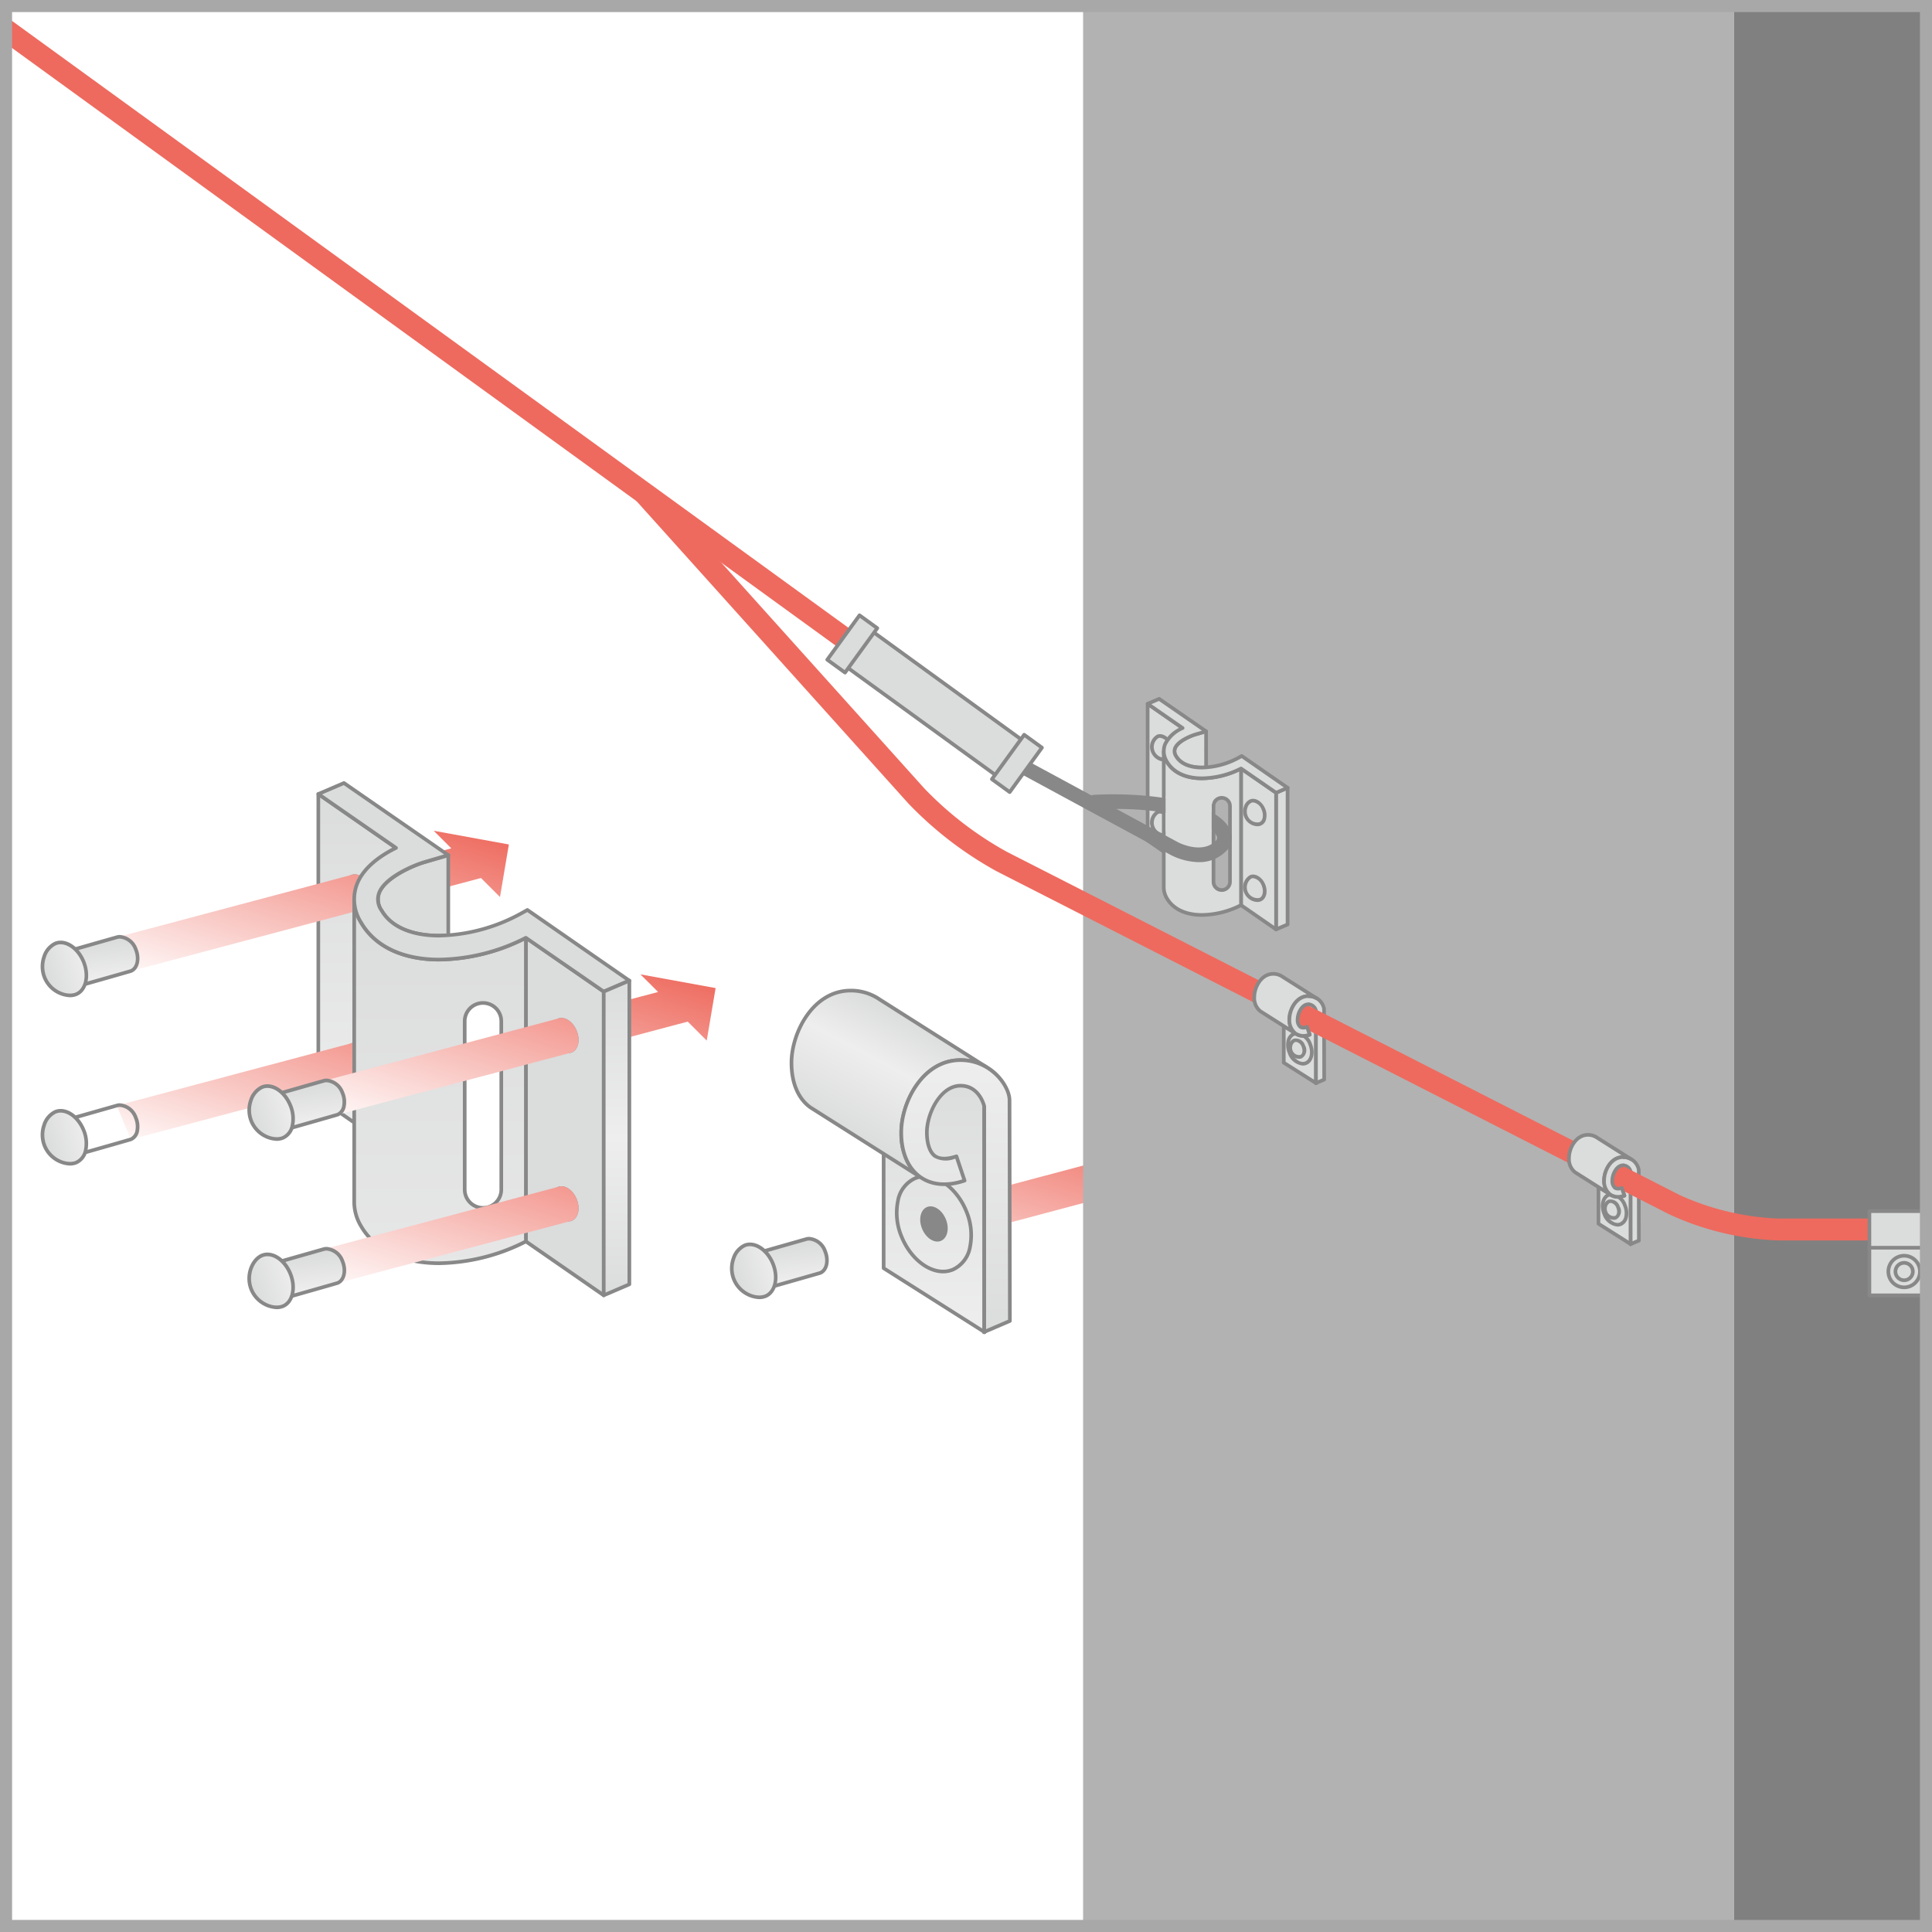 <svg xmlns="http://www.w3.org/2000/svg" xmlns:xlink="http://www.w3.org/1999/xlink" width="320" height="320.001" viewBox="0 0 320 320.001"><rect x="0" y="0" width="320" height="320.001" fill="#333333" stroke="none"/><defs><clipPath id="a"><rect width="320" height="320.001" fill="none"/></clipPath><linearGradient id="b" y1="0.5" x2="1" y2="0.5" gradientUnits="objectBoundingBox"><stop offset="0" stop-color="#fff"/><stop offset="0.994" stop-color="#fff"/></linearGradient><linearGradient id="c" x1="0.5" y1="1" x2="0.5" gradientUnits="objectBoundingBox"><stop offset="0" stop-color="#eeeeef"/><stop offset="1" stop-color="#dbdcdc"/></linearGradient><clipPath id="d"><path d="M63.742,175.044c1.082-.448,1.441-2.064.8-3.612S62.5,169,61.422,169.445h-38.8v19.805Z" transform="translate(-22.621 -169.329)" fill="none"/></clipPath><linearGradient id="e" x1="0.053" y1="1.119" x2="0.991" y2="0.035" gradientUnits="objectBoundingBox"><stop offset="0" stop-color="#fff"/><stop offset="1" stop-color="#ee6a5e"/></linearGradient><clipPath id="f"><path d="M63.742,207.644c1.082-.448,1.441-2.064.8-3.612s-2.038-2.435-3.12-1.988h-38.8v19.8Z" transform="translate(-22.621 -201.929)" fill="none"/></clipPath><clipPath id="h"><rect width="14.545" height="12.122" fill="none"/></clipPath><linearGradient id="j" x1="0.5" y1="1" x2="0.5" gradientUnits="objectBoundingBox"><stop offset="0" stop-color="#dbdcdc"/><stop offset="1" stop-color="#dbdcdc"/></linearGradient><clipPath id="l"><path d="M103.782,202.858c1.081-.448,1.44-2.064.8-3.612s-2.038-2.436-3.121-1.988h-38.8v19.8Z" transform="translate(-62.661 -197.143)" fill="none"/></clipPath><linearGradient id="n" x1="0.564" y1="0.856" x2="0.436" y2="0.145" xlink:href="#c"/><linearGradient id="o" x1="0.049" y1="0.664" x2="0.935" y2="0.36" gradientUnits="objectBoundingBox"><stop offset="0" stop-color="#dbdcdc"/><stop offset="1" stop-color="#eeeeef"/></linearGradient><clipPath id="r"><path d="M103.782,235.456c1.081-.447,1.44-2.065.8-3.611s-2.038-2.436-3.121-1.988h-38.8v19.806Z" transform="translate(-62.661 -229.741)" fill="none"/></clipPath><linearGradient id="s" x1="0.053" y1="1.119" x2="0.991" y2="0.035" xlink:href="#e"/><linearGradient id="t" x1="0.564" y1="0.856" x2="0.436" y2="0.145" xlink:href="#c"/><linearGradient id="x" x1="0.5" y1="1" x2="0.5" gradientUnits="objectBoundingBox"><stop offset="0" stop-color="#dbdcdc"/><stop offset="0.5" stop-color="#eeeeef"/><stop offset="1" stop-color="#dbdcdc"/></linearGradient><linearGradient id="y" x1="0.564" y1="0.856" x2="0.436" y2="0.145" xlink:href="#c"/><linearGradient id="z" x1="0.049" y1="0.664" x2="0.934" y2="0.36" xlink:href="#o"/><linearGradient id="ab" x1="0.049" y1="0.664" x2="0.934" y2="0.36" xlink:href="#o"/><linearGradient id="ac" y2="0" xlink:href="#c"/><linearGradient id="ad" x1="0.267" y1="0.762" x2="0.611" y2="0.141" gradientUnits="objectBoundingBox"><stop offset="0" stop-color="#dbdcdc"/><stop offset="0.6" stop-color="#eeeeef"/><stop offset="1" stop-color="#dbdcdc"/></linearGradient><clipPath id="ae"><rect width="31.515" height="21.818" fill="none"/></clipPath><linearGradient id="ag" x1="0.5" y1="1" x2="0.5" y2="0" xlink:href="#o"/><clipPath id="ah"><path d="M179.439,245.758H155.2V233.751H176c1.082-.447,2.479.443,3.12,1.988s.281,3.163-.8,3.612Z" transform="translate(-155.196 -233.636)" fill="none"/></clipPath><linearGradient id="aj" x1="0.564" y1="0.856" x2="0.436" y2="0.145" xlink:href="#c"/></defs><g transform="translate(-570.082 -2806.5)"><g transform="translate(311.082 1022.5)"><g transform="translate(259 1784)" clip-path="url(#a)" style="isolation:isolate"><rect width="320" height="320.001" fill="url(#b)"/><g transform="translate(52.423 131.21)"><path d="M61.651,153.777v50.3l12.863,8.9V162.7Z" transform="translate(-61.348 -153.474)" fill="url(#c)"/><path d="M74.463,213.238a.306.306,0,0,1-.173-.055l-12.863-8.9a.3.3,0,0,1-.13-.249v-50.3a.3.3,0,0,1,.476-.249L74.636,162.4a.3.3,0,0,1,.131.249v50.285a.305.305,0,0,1-.3.3ZM61.9,203.872l12.257,8.486V162.808l-12.257-8.5Z" transform="translate(-61.297 -153.422)" fill="#888"/></g><path d="M70.921,171.433c.641,1.547.282,3.163-.8,3.612S67.642,174.6,67,173.057s-.282-3.163.8-3.611S70.281,169.887,70.921,171.433Z" transform="translate(-9.654 -24.515)" fill="#888"/><path d="M70.921,204.03c.641,1.547.282,3.163-.8,3.612s-2.478-.441-3.12-1.988-.282-3.163.8-3.61S70.281,202.486,70.921,204.03Z" transform="translate(-9.654 -29.235)" fill="#888"/><g transform="translate(19.346 144.814)"><g clip-path="url(#d)"><path d="M87.559,163.164l-12.451-2.272,2.921,2.917L22.621,178.54l2.319,5.6,58-15.42,3.149,3.145Z" transform="translate(-22.621 -168.108)" fill="url(#e)" style="mix-blend-mode:multiply;isolation:isolate"/></g></g><g transform="translate(19.346 172.694)"><g clip-path="url(#f)"><path d="M87.559,195.763l-12.451-2.272,2.921,2.916L22.621,211.139l2.319,5.6,58-15.421,3.149,3.145Z" transform="translate(-22.621 -200.707)" fill="url(#e)" style="mix-blend-mode:multiply;isolation:isolate"/></g></g><g transform="translate(69.999 136.993)"><g clip-path="url(#h)"><path d="M87.559,163.164l-12.451-2.272,2.921,2.917L22.621,178.54l2.319,5.6,58-15.42,3.149,3.145Z" transform="translate(-73.274 -160.286)" fill="url(#e)" style="mix-blend-mode:multiply;isolation:isolate"/></g></g><g transform="translate(86.798 155.01)"><path d="M101.847,231.908l12.9,8.93v-50.3l-12.9-8.928Z" transform="translate(-101.543 -181.302)" fill="url(#j)"/><path d="M114.692,241.089a.3.3,0,0,1-.173-.054l-12.9-8.93a.3.3,0,0,1-.13-.249v-50.3a.3.3,0,0,1,.163-.269.305.305,0,0,1,.313.019l12.9,8.929a.3.3,0,0,1,.13.249v50.305a.3.3,0,0,1-.162.268A.294.294,0,0,1,114.692,241.089ZM102.1,231.7l12.29,8.509V190.64l-12.29-8.509Z" transform="translate(-101.492 -181.251)" fill="#888"/></g><path d="M110.962,199.247c.64,1.547.281,3.163-.8,3.612s-2.478-.441-3.12-1.988-.282-3.163.8-3.611S110.32,197.7,110.962,199.247Z" transform="translate(-15.451 -28.542)" fill="#888"/><path d="M110.96,231.847c.641,1.546.282,3.163-.8,3.611s-2.478-.44-3.12-1.988-.282-3.163.8-3.612S110.32,230.3,110.96,231.847Z" transform="translate(-15.451 -33.262)" fill="#888"/><g transform="translate(62.297 141.338)"><path d="M73.4,171.839a3.152,3.152,0,0,0,.413,2.963c1.887,3.237,6.19,4.421,11.032,4.092V165.619l-3.967,1.159C79.274,167.25,74.449,169.2,73.4,171.839Z" transform="translate(-72.894 -165.316)" fill="#dbdcdc"/><path d="M83.263,179.2h0c-4.68,0-8.147-1.526-9.762-4.295a3.432,3.432,0,0,1-.433-3.228c1.094-2.755,6.031-4.756,7.675-5.24l3.967-1.159a.3.3,0,0,1,.388.291v13.276a.3.3,0,0,1-.282.3C84.289,179.181,83.768,179.2,83.263,179.2Zm1.228-13.227-3.579,1.045c-1.974.581-6.352,2.539-7.281,4.882a2.872,2.872,0,0,0,.393,2.7c1.5,2.576,4.783,3.995,9.239,3.995h0c.4,0,.812-.012,1.228-.035Z" transform="translate(-72.842 -165.265)" fill="#888"/></g><g transform="translate(58.364 148.838)"><path d="M97.033,180.578c-9.794,4.955-22.654,5.426-27.289-2.52A7.857,7.857,0,0,1,68.6,174.39H68.6V224.3h0a7.7,7.7,0,0,0,1.143,4.054c4.635,7.946,17.5,7.475,27.289,2.52l-.062-.02.062.013Zm-4.073,41.7a3.03,3.03,0,1,1-6.06,0V194.4a3.03,3.03,0,0,1,6.06,0Z" transform="translate(-68.295 -174.086)" fill="url(#c)"/><path d="M82.625,234.729c-6.146,0-10.832-2.23-13.194-6.278a8.055,8.055,0,0,1-1.186-4.179c0-.009,0-.019,0-.027V174.338a.3.3,0,0,1,.341-.3.312.312,0,0,1,.272.29,7.6,7.6,0,0,0,1.1,3.527c2.249,3.855,6.749,5.979,12.67,5.979h0a32.25,32.25,0,0,0,14.219-3.576.3.3,0,0,1,.44.27v50.284a.3.3,0,0,1-.095.221.246.246,0,0,1-.071.057A32.881,32.881,0,0,1,82.625,234.729ZM68.85,224.213c0,.011,0,.024,0,.036a7.455,7.455,0,0,0,1.1,3.9C72.2,232,76.7,234.123,82.625,234.123a32.2,32.2,0,0,0,14.053-3.492V181.016a32.761,32.761,0,0,1-14.053,3.423h0c-6.146,0-10.831-2.23-13.193-6.28a9.435,9.435,0,0,1-.582-1.167Zm21.029,1.346a3.338,3.338,0,0,1-3.334-3.335V194.346a3.333,3.333,0,1,1,6.666,0v27.878A3.337,3.337,0,0,1,89.879,225.56Zm0-33.94a2.731,2.731,0,0,0-2.727,2.727v27.878a2.727,2.727,0,1,0,5.454,0V194.346A2.73,2.73,0,0,0,89.879,191.619Z" transform="translate(-68.244 -174.034)" fill="#888"/></g><g transform="translate(52.423 129.393)"><path d="M108.924,186.2l-12.9-8.91c-9.794,4.955-22.654,5.426-27.289-2.52a7.089,7.089,0,0,1-.668-6.412c1.129-2.833,4.036-4.778,6.444-5.961l-12.863-8.923,4.243-1.818L83.174,163.6l-3.967,1.159c-1.605.472-6.43,2.419-7.479,5.061a3.152,3.152,0,0,0,.413,2.963c3.444,5.905,14.921,4.993,23.068.482l1.071-.593,16.887,11.709Z" transform="translate(-61.348 -151.349)" fill="#dbdcdc"/><path d="M108.873,186.448a.3.3,0,0,1-.172-.054l-12.75-8.808a32.841,32.841,0,0,1-14.332,3.56h0c-6.146,0-10.831-2.23-13.193-6.28a7.378,7.378,0,0,1-.688-6.678c1.106-2.774,3.856-4.705,6.135-5.889l-12.446-8.633a.3.3,0,0,1-.128-.279.3.3,0,0,1,.182-.248l4.243-1.818a.3.3,0,0,1,.291.029L83.294,163.3a.3.3,0,0,1-.086.54L79.24,165c-1.974.581-6.352,2.539-7.281,4.882a2.872,2.872,0,0,0,.393,2.7c1.5,2.578,4.786,4,9.242,4a29.1,29.1,0,0,0,13.417-3.629l1.071-.594a.3.3,0,0,1,.32.016l16.887,11.71a.3.3,0,0,1-.054.529l-4.243,1.817A.321.321,0,0,1,108.873,186.448Zm-12.9-9.516a.306.306,0,0,1,.172.053l12.759,8.816,3.586-1.536L96.211,172.974l-.907.5a29.736,29.736,0,0,1-13.71,3.7c-4.68,0-8.149-1.527-9.766-4.3a3.432,3.432,0,0,1-.433-3.228c1.094-2.755,6.031-4.756,7.675-5.24l3.357-.981L65.808,151.944l-3.586,1.537,12.414,8.611a.3.3,0,0,1-.038.521c-2.26,1.109-5.187,3.016-6.3,5.8a6.8,6.8,0,0,0,.648,6.147c2.249,3.855,6.749,5.979,12.67,5.979h0a32.25,32.25,0,0,0,14.219-3.576A.3.3,0,0,1,95.976,176.932Z" transform="translate(-61.297 -151.297)" fill="#888"/></g><g transform="translate(40.974 160.779)"><g transform="translate(12.615 7.822)"><g clip-path="url(#l)"><path d="M127.6,190.978l-12.45-2.272,2.921,2.916L62.661,206.354l2.318,5.6,58-15.421,3.149,3.145Z" transform="translate(-62.661 -195.922)" fill="url(#e)" style="mix-blend-mode:multiply;isolation:isolate"/></g></g><g transform="translate(0 17.867)"><g transform="translate(2.723)"><path d="M64.169,211.3a2.838,2.838,0,0,0-3.12-1.988s-8.387,2.385-8.484,2.425c-1.083.447-1.442,2.065-.8,3.609a2.861,2.861,0,0,0,3.119,1.99s8.388-2.386,8.486-2.425C64.452,214.465,64.809,212.849,64.169,211.3Z" transform="translate(-51.146 -208.94)" fill="url(#n)"/><path d="M54.351,217.651h0a3.369,3.369,0,0,1-2.916-2.237,3.862,3.862,0,0,1-.115-2.872,2.013,2.013,0,0,1,1.078-1.134c.093-.038,4.683-1.346,8.517-2.437a2.056,2.056,0,0,1,.584-.082,3.367,3.367,0,0,1,2.9,2.245,4.075,4.075,0,0,1,.263,2.4,2.148,2.148,0,0,1-1.226,1.608c-.093.039-4.684,1.346-8.519,2.437A2.157,2.157,0,0,1,54.351,217.651ZM61.5,209.5a1.485,1.485,0,0,0-.416.058c-2.286.65-8.261,2.352-8.468,2.42a1.409,1.409,0,0,0-.735.8,3.243,3.243,0,0,0,.113,2.408,2.746,2.746,0,0,0,2.357,1.864h0a1.575,1.575,0,0,0,.4-.051c2.28-.648,8.255-2.349,8.462-2.418a1.564,1.564,0,0,0,.852-1.173,3.461,3.461,0,0,0-.23-2.036A2.744,2.744,0,0,0,61.5,209.5Z" transform="translate(-51.095 -208.889)" fill="#888"/></g><g transform="translate(0 0.942)"><path d="M55.065,213.5c.96,2.32.422,4.746-1.2,5.417s-4.278-.429-5.238-2.751.138-4.976,1.761-5.648S54.1,211.18,55.065,213.5Z" transform="translate(-47.962 -210.041)" fill="url(#o)"/><path d="M52.762,219.365a5.094,5.094,0,0,1-4.468-3.134,5.162,5.162,0,0,1-.095-3.657,3.9,3.9,0,0,1,2.019-2.387,2.612,2.612,0,0,1,1-.2c1.607,0,3.242,1.344,4.07,3.343a5.942,5.942,0,0,1,.384,3.508,3.073,3.073,0,0,1-1.749,2.3A3.025,3.025,0,0,1,52.762,219.365ZM51.223,210.6a2,2,0,0,0-.772.151,3.3,3.3,0,0,0-1.679,2.025A4.544,4.544,0,0,0,48.854,216c.937,2.266,3.467,3.157,4.842,2.588a2.5,2.5,0,0,0,1.39-1.876,5.339,5.339,0,0,0-.352-3.146C54.009,211.817,52.566,210.6,51.223,210.6Z" transform="translate(-47.91 -209.99)" fill="#888"/></g></g><g transform="translate(63.267)"><g clip-path="url(#h)"><path d="M127.6,190.978l-12.45-2.272,2.921,2.916L62.661,206.354l2.318,5.6,58-15.421,3.149,3.145Z" transform="translate(-113.313 -188.1)" fill="url(#e)" style="mix-blend-mode:multiply;isolation:isolate"/></g></g></g><g transform="translate(40.972 188.658)"><g transform="translate(12.617 7.822)"><g clip-path="url(#r)"><path d="M127.6,223.576l-12.45-2.272,2.921,2.918L62.661,238.952l2.318,5.6,58-15.419,3.149,3.145Z" transform="translate(-62.661 -228.519)" fill="url(#s)" style="mix-blend-mode:multiply;isolation:isolate"/></g></g><g transform="translate(0 17.869)"><g transform="translate(2.723)"><path d="M64.169,243.9a2.837,2.837,0,0,0-3.12-1.987s-8.387,2.383-8.484,2.424c-1.083.448-1.442,2.065-.8,3.612a2.856,2.856,0,0,0,3.119,1.988s8.388-2.383,8.486-2.424C64.452,247.063,64.809,245.446,64.169,243.9Z" transform="translate(-51.144 -241.54)" fill="url(#t)"/><path d="M54.349,250.25a3.367,3.367,0,0,1-2.915-2.236,4.061,4.061,0,0,1-.263-2.4,2.149,2.149,0,0,1,1.226-1.608c.093-.039,4.683-1.345,8.517-2.436a2.093,2.093,0,0,1,.585-.081,3.365,3.365,0,0,1,2.9,2.243c.7,1.7.271,3.5-.964,4.008-.093.039-4.684,1.346-8.519,2.436A2.166,2.166,0,0,1,54.349,250.25ZM61.5,242.1a1.485,1.485,0,0,0-.417.057c-2.286.65-8.261,2.35-8.468,2.419a1.563,1.563,0,0,0-.852,1.173,3.454,3.454,0,0,0,.23,2.036,2.532,2.532,0,0,0,2.762,1.811c2.28-.647,8.255-2.348,8.462-2.416.911-.378,1.2-1.822.622-3.211A2.743,2.743,0,0,0,61.5,242.1Z" transform="translate(-51.092 -241.489)" fill="#888"/></g><g transform="translate(0 0.94)"><path d="M55.065,246.1c.96,2.32.422,4.746-1.2,5.419s-4.278-.431-5.238-2.751.138-4.976,1.761-5.649S54.1,243.779,55.065,246.1Z" transform="translate(-47.96 -242.639)" fill="url(#o)"/><path d="M52.764,251.963a5.1,5.1,0,0,1-4.47-3.133c-1.044-2.522.176-5.319,1.924-6.045a2.607,2.607,0,0,1,1-.2c1.607,0,3.243,1.344,4.071,3.343,1.023,2.47.41,5.078-1.365,5.814A3.027,3.027,0,0,1,52.764,251.963Zm-1.542-8.769a2.019,2.019,0,0,0-.771.151c-1.458.6-2.5,3.083-1.6,5.254.936,2.264,3.466,3.157,4.842,2.587,1.467-.608,1.931-2.862,1.037-5.023C54.009,244.415,52.565,243.194,51.222,243.194Z" transform="translate(-47.908 -242.588)" fill="#888"/></g></g><g transform="translate(63.269)"><g clip-path="url(#h)"><path d="M127.6,223.576l-12.45-2.272,2.921,2.918L62.661,238.952l2.318,5.6,58-15.419,3.149,3.145Z" transform="translate(-113.313 -220.698)" fill="url(#s)" style="mix-blend-mode:multiply;isolation:isolate"/></g></g></g><g transform="translate(99.695 162.12)"><path d="M121.169,240.222l-4.243,1.819v-50.3l4.243-1.817Z" transform="translate(-116.623 -189.616)" fill="url(#x)"/><path d="M116.876,242.293a.3.3,0,0,1-.3-.3V191.685a.306.306,0,0,1,.184-.279L121,189.589a.3.3,0,0,1,.286.027.3.3,0,0,1,.136.252v50.3a.3.3,0,0,1-.184.278l-4.243,1.819A.306.306,0,0,1,116.876,242.293Zm.3-50.408v49.646l3.636-1.56V190.328Z" transform="translate(-116.572 -189.565)" fill="#888"/></g><g transform="translate(6.732 154.861)"><g transform="translate(2.721)"><path d="M24.129,183.488A2.836,2.836,0,0,0,21.01,181.5s-8.388,2.384-8.485,2.425c-1.083.447-1.441,2.064-.8,3.611a2.858,2.858,0,0,0,3.12,1.988s8.387-2.384,8.485-2.424C24.412,186.651,24.77,185.035,24.129,183.488Z" transform="translate(-11.104 -181.128)" fill="url(#y)"/><path d="M14.31,189.838a3.369,3.369,0,0,1-2.915-2.236,4.067,4.067,0,0,1-.263-2.4,2.151,2.151,0,0,1,1.226-1.608c.093-.038,4.684-1.346,8.518-2.436a2.086,2.086,0,0,1,.584-.081,3.363,3.363,0,0,1,2.9,2.243c.7,1.7.272,3.5-.964,4.008-.093.038-4.683,1.345-8.518,2.436A2.165,2.165,0,0,1,14.31,189.838Zm7.151-8.155a1.485,1.485,0,0,0-.416.058c-2.287.65-8.262,2.351-8.468,2.419a1.562,1.562,0,0,0-.851,1.173,3.452,3.452,0,0,0,.229,2.035,2.533,2.533,0,0,0,2.762,1.81c2.279-.648,8.255-2.348,8.461-2.416.912-.379,1.2-1.822.622-3.21A2.74,2.74,0,0,0,21.46,181.683Z" transform="translate(-11.052 -181.077)" fill="#888"/></g><g transform="translate(0 0.941)"><path d="M15.025,185.687c.961,2.319.423,4.745-1.2,5.418s-4.278-.431-5.238-2.751.137-4.976,1.76-5.649S14.065,183.367,15.025,185.687Z" transform="translate(-7.923 -182.228)" fill="url(#z)"/><path d="M12.725,191.551a5.1,5.1,0,0,1-4.47-3.133,5.164,5.164,0,0,1-.1-3.656,3.905,3.905,0,0,1,2.019-2.389,2.607,2.607,0,0,1,1-.2c1.607,0,3.243,1.343,4.071,3.342,1.024,2.47.411,5.078-1.364,5.814A3.028,3.028,0,0,1,12.725,191.551Zm-1.543-8.769a2,2,0,0,0-.771.151,3.3,3.3,0,0,0-1.679,2.026,4.553,4.553,0,0,0,.083,3.228c.936,2.264,3.466,3.156,4.842,2.587,1.466-.608,1.931-2.862,1.037-5.023C13.97,184,12.526,182.783,11.182,182.783Z" transform="translate(-7.871 -182.177)" fill="#888"/></g></g><g transform="translate(6.732 182.739)"><g transform="translate(2.721)"><path d="M24.129,216.087A2.837,2.837,0,0,0,21.01,214.1s-8.388,2.385-8.485,2.425c-1.083.447-1.441,2.064-.8,3.61a2.862,2.862,0,0,0,3.12,1.989s8.387-2.385,8.485-2.425C24.412,219.25,24.77,217.634,24.129,216.087Z" transform="translate(-11.104 -213.725)" fill="url(#n)"/><path d="M14.311,222.436h0a3.369,3.369,0,0,1-2.917-2.237,4.059,4.059,0,0,1-.263-2.4,2.146,2.146,0,0,1,1.226-1.608c.093-.039,4.684-1.347,8.518-2.437a2.086,2.086,0,0,1,.584-.082,3.365,3.365,0,0,1,2.9,2.245,4.068,4.068,0,0,1,.263,2.4,2.147,2.147,0,0,1-1.226,1.608c-.093.039-4.683,1.346-8.518,2.437A2.155,2.155,0,0,1,14.311,222.436Zm7.149-8.155a1.485,1.485,0,0,0-.416.058c-2.287.65-8.262,2.352-8.468,2.42a1.56,1.56,0,0,0-.851,1.173,3.449,3.449,0,0,0,.229,2.035,2.746,2.746,0,0,0,2.358,1.864h0a1.58,1.58,0,0,0,.4-.051c2.279-.648,8.255-2.349,8.461-2.418a1.561,1.561,0,0,0,.852-1.173,3.454,3.454,0,0,0-.23-2.036A2.743,2.743,0,0,0,21.46,214.28Z" transform="translate(-11.052 -213.674)" fill="#888"/></g><g transform="translate(0 0.942)"><path d="M15.025,218.286c.961,2.32.423,4.746-1.2,5.417s-4.278-.429-5.238-2.751.137-4.976,1.76-5.647S14.065,215.966,15.025,218.286Z" transform="translate(-7.923 -214.826)" fill="url(#ab)"/><path d="M12.723,224.15a5.094,5.094,0,0,1-4.468-3.134,5.166,5.166,0,0,1-.1-3.657,3.9,3.9,0,0,1,2.019-2.387,2.612,2.612,0,0,1,1-.2c1.607,0,3.242,1.344,4.07,3.343a5.945,5.945,0,0,1,.385,3.509,3.073,3.073,0,0,1-1.749,2.3A3.025,3.025,0,0,1,12.723,224.15Zm-1.539-8.769a2,2,0,0,0-.772.151,3.292,3.292,0,0,0-1.679,2.025,4.548,4.548,0,0,0,.083,3.226c.938,2.266,3.466,3.158,4.842,2.588a2.5,2.5,0,0,0,1.39-1.876,5.343,5.343,0,0,0-.353-3.145C13.97,216.6,12.526,215.381,11.183,215.381Z" transform="translate(-7.871 -214.775)" fill="#888"/></g></g><g transform="translate(120.905 163.769)"><path d="M190.622,257.953h0Z" transform="translate(-148.503 -201.115)" fill="#dbdcdc"/><path d="M190.622,257.6h0a.354.354,0,1,1-.355.354A.354.354,0,0,1,190.623,257.6Z" transform="translate(-148.503 -201.115)" fill="#888"/><path d="M190.624,257.952v0Z" transform="translate(-148.503 -201.115)" fill="#dbdcdc"/><path d="M190.624,258.307h0a.355.355,0,1,1,.355-.356A.354.354,0,0,1,190.623,258.307Z" transform="translate(-148.503 -201.115)" fill="#888"/><g transform="translate(25.15 14.109)"><path d="M171.136,208.345v31.869L187.8,250.771V208.345Z" transform="translate(-170.832 -208.042)" fill="url(#ac)"/><path d="M187.749,251.022a.3.3,0,0,1-.161-.046l-16.667-10.556a.307.307,0,0,1-.141-.257V208.294a.3.3,0,0,1,.3-.3h16.667a.3.3,0,0,1,.3.3v42.424a.292.292,0,0,1-.033.136.307.307,0,0,1-.19.157A.3.3,0,0,1,187.749,251.022ZM171.387,240l16.06,10.173V208.6h-16.06Z" transform="translate(-170.781 -207.991)" fill="#888"/></g><path d="M182.455,235.739c.641,1.547.281,3.163-.8,3.612s-2.478-.441-3.119-1.988-.282-3.163.8-3.612S181.814,234.194,182.455,235.739Z" transform="translate(-146.707 -197.594)" fill="#888"/><path d="M181.3,243.84c-2.761,0-5.686-2.41-7.115-5.861a10.412,10.412,0,0,1-.671-6.172,5.336,5.336,0,0,1,3.024-3.985,4.506,4.506,0,0,1,1.731-.34c2.761,0,5.686,2.409,7.115,5.859a10.415,10.415,0,0,1,.671,6.173,5.332,5.332,0,0,1-3.023,3.985A4.5,4.5,0,0,1,181.3,243.84Zm-3.032-15.751a3.894,3.894,0,0,0-1.5.293,4.751,4.751,0,0,0-2.665,3.558,9.8,9.8,0,0,0,.64,5.808c1.338,3.23,4.034,5.486,6.556,5.486a3.891,3.891,0,0,0,1.5-.293,4.748,4.748,0,0,0,2.664-3.558,9.8,9.8,0,0,0-.64-5.81C183.486,230.344,180.79,228.088,178.268,228.088Z" transform="translate(-145.996 -196.703)" fill="#888"/><g transform="translate(9.886)"><path d="M171.469,215.32c0-4.887,3.5-11.959,9.815-11.959a8.388,8.388,0,0,1,4.209,1.1v0l-17.6-11.144q-.237-.163-.489-.31l-.1-.061v0a8.4,8.4,0,0,0-4.21-1.1c-6.32,0-9.815,7.073-9.815,11.96,0,3.312,1.107,5.933,3.116,7.378l18.18,11.515h0C172.576,221.256,171.469,218.634,171.469,215.32Z" transform="translate(-152.984 -191.544)" fill="url(#ad)"/><path d="M174.533,222.952a.3.3,0,0,1-.162-.047L156.19,211.39c-2.106-1.513-3.257-4.221-3.257-7.634,0-5.012,3.6-12.263,10.118-12.263a8.671,8.671,0,0,1,4.325,1.124.255.255,0,0,1,.046.023l.1.06c.167.1.337.205.5.318L185.6,204.155a.3.3,0,0,1-.074.547.3.3,0,0,1-.239-.026,8.062,8.062,0,0,0-4.058-1.064c-6.124,0-9.512,6.892-9.512,11.656,0,3.214,1.062,5.747,2.99,7.133a.3.3,0,0,1-.177.55ZM163.051,192.1c-6.125,0-9.512,6.892-9.512,11.657,0,3.212,1.061,5.745,2.99,7.131l16.112,10.205a10.522,10.522,0,0,1-1.527-5.823c0-5.012,3.6-12.262,10.118-12.262a9.042,9.042,0,0,1,1.663.151l-15.211-9.634c-.163-.111-.319-.211-.482-.306l-.068-.044a.1.1,0,0,1-.023-.011A8.083,8.083,0,0,0,163.051,192.1Z" transform="translate(-152.933 -191.493)" fill="#888"/></g><g transform="translate(46.362 20.307)"><g clip-path="url(#ae)"><path d="M221.061,221.633l-12.451-2.272,2.921,2.918-55.407,14.729,2.319,5.6,58-15.419,3.149,3.145Z" transform="translate(-189.871 -215.835)" fill="url(#s)" style="mix-blend-mode:multiply;isolation:isolate"/></g></g><g transform="translate(28.067 11.514)"><path d="M188.3,250.331l4.242-1.819-.059-36.561c0-2.3-2.966-6.642-8.118-6.642-6.319,0-9.815,7.073-9.815,11.959,0,3.314,1.107,5.935,3.116,7.38a6.69,6.69,0,0,0,3.993,1.221,10.607,10.607,0,0,0,3.381-.6l-1.35-4.022c-1.085.364-2.582.653-3.547-.04-.859-.618-1.35-2.051-1.35-3.936,0-3.071,2.222-7.717,5.572-7.717,3.027,0,3.844,3.065,3.935,3.414Z" transform="translate(-174.243 -205.007)" fill="url(#ag)"/><path d="M188.245,250.583a.3.3,0,0,1-.167-.05.3.3,0,0,1-.137-.253V212.955c-.212-.788-1.066-3.15-3.631-3.15-3.168,0-5.269,4.462-5.269,7.413,0,1.785.446,3.13,1.225,3.69.677.485,1.834.481,3.274,0a.3.3,0,0,1,.383.192l1.35,4.022a.3.3,0,0,1-.19.383c-3.01,1.013-5.663.769-7.648-.66-2.09-1.5-3.242-4.21-3.242-7.625,0-5.012,3.6-12.262,10.118-12.262,5.448,0,8.421,4.587,8.421,6.944l.059,36.56a.3.3,0,0,1-.183.279l-4.242,1.819A.309.309,0,0,1,188.245,250.583ZM184.31,209.2c3.121,0,4.069,3.033,4.228,3.64a.3.3,0,0,1,.009.077v36.905l3.636-1.56-.059-36.36c0-2.236-2.967-6.339-7.814-6.339-6.124,0-9.512,6.892-9.512,11.656,0,3.214,1.062,5.747,2.99,7.133,1.762,1.268,4.114,1.509,6.812.671l-1.156-3.449a4.057,4.057,0,0,1-3.532-.173c-.938-.676-1.477-2.2-1.477-4.182C178.435,214.026,180.778,209.2,184.31,209.2Z" transform="translate(-174.192 -204.956)" fill="#888"/></g><g transform="translate(11.822 36.041)"><g clip-path="url(#ah)"><path d="M221.061,221.633l-12.451-2.272,2.921,2.918-55.407,14.729,2.319,5.6,58-15.419,3.149,3.145Z" transform="translate(-155.33 -231.569)" fill="url(#s)" style="mix-blend-mode:multiply;isolation:isolate"/></g></g><g transform="translate(0 41.095)"><g transform="translate(2.721)"><path d="M157.631,241.956a2.836,2.836,0,0,0-3.119-1.986s-8.388,2.384-8.485,2.424c-1.083.447-1.441,2.064-.8,3.612a2.858,2.858,0,0,0,3.12,1.988s8.387-2.384,8.485-2.424C157.914,245.119,158.272,243.5,157.631,241.956Z" transform="translate(-144.606 -239.596)" fill="url(#aj)"/><path d="M147.812,248.307a3.368,3.368,0,0,1-2.915-2.237,4.064,4.064,0,0,1-.263-2.4,2.149,2.149,0,0,1,1.226-1.608c.093-.039,4.684-1.345,8.518-2.436a2.092,2.092,0,0,1,.585-.082,3.364,3.364,0,0,1,2.9,2.243c.7,1.7.271,3.5-.964,4.009-.093.039-4.683,1.345-8.518,2.436A2.206,2.206,0,0,1,147.812,248.307Zm7.151-8.155a1.486,1.486,0,0,0-.417.058c-2.287.65-8.261,2.35-8.468,2.419a1.56,1.56,0,0,0-.851,1.173,3.454,3.454,0,0,0,.229,2.036,2.534,2.534,0,0,0,2.762,1.811c2.279-.647,8.254-2.348,8.461-2.416.912-.38,1.2-1.822.622-3.211A2.741,2.741,0,0,0,154.963,240.151Z" transform="translate(-144.554 -239.545)" fill="#888"/></g><g transform="translate(0 0.941)"><path d="M148.527,244.155c.961,2.32.423,4.746-1.2,5.419s-4.278-.431-5.238-2.751.137-4.976,1.76-5.649S147.567,241.836,148.527,244.155Z" transform="translate(-141.425 -240.696)" fill="url(#o)"/><path d="M146.227,250.02a5.1,5.1,0,0,1-4.47-3.133,5.166,5.166,0,0,1-.1-3.657,3.9,3.9,0,0,1,2.019-2.388,2.592,2.592,0,0,1,1-.2c1.607,0,3.243,1.343,4.071,3.342,1.024,2.471.411,5.079-1.364,5.815A3.028,3.028,0,0,1,146.227,250.02Zm-1.543-8.769a2.02,2.02,0,0,0-.771.151,3.3,3.3,0,0,0-1.679,2.026,4.555,4.555,0,0,0,.082,3.227c.938,2.265,3.468,3.158,4.843,2.588,1.466-.608,1.931-2.862,1.037-5.023C147.472,242.472,146.027,241.251,144.684,241.251Z" transform="translate(-141.373 -240.645)" fill="#888"/></g></g></g><rect width="107.811" height="320.001" transform="translate(179.394)" fill="#b2b2b2"/><rect width="32.795" height="320.001" transform="translate(287.205)" fill="gray"/><g clip-path="url(#a)"><g transform="translate(-79.906 -54.416)"><g transform="translate(344.358 246.596)"><g transform="translate(5.352 13.577)"><path d="M315.811,240.943Z" transform="translate(-315.527 -240.639)" fill="#dbdcdc"/><path d="M315.786,241.194a.307.307,0,0,1-.307-.3.3.3,0,0,1,.3-.3h.008a.3.3,0,0,1,0,.606Z" transform="translate(-315.479 -240.588)" fill="#888"/></g><g transform="translate(5.352 13.577)"><path d="M315.811,240.943Z" transform="translate(-315.527 -240.639)" fill="#dbdcdc"/><path d="M315.786,241.194a.307.307,0,0,1-.307-.3.3.3,0,0,1,.3-.3h.008a.3.3,0,0,1,0,.606Z" transform="translate(-315.479 -240.588)" fill="#888"/></g><g transform="translate(0)"><path d="M309.575,225.068v10.2l5.333,3.377h0V225.068Z" transform="translate(-309.272 -224.764)" fill="#dbdcdc"/><path d="M314.857,238.9a.3.3,0,0,1-.162-.046l-5.333-3.378a.3.3,0,0,1-.141-.256v-10.2a.3.3,0,0,1,.3-.3h5.333a.3.3,0,0,1,.3.3v13.577a.3.3,0,0,1-.157.265A.3.3,0,0,1,314.857,238.9Zm-5.03-3.848,4.727,2.994V225.319h-4.727Z" transform="translate(-309.221 -224.713)" fill="#888"/></g></g><path d="M312.795,236.6a2.935,2.935,0,0,1-2.467-2c-.617-1.489-.229-3.068.864-3.519a1.637,1.637,0,0,1,.633-.124,2.937,2.937,0,0,1,2.467,2,3.549,3.549,0,0,1,.226,2.1,1.907,1.907,0,0,1-1.09,1.421A1.659,1.659,0,0,1,312.795,236.6Zm-.971-5.039a1.057,1.057,0,0,0-.4.077c-.783.325-1.024,1.549-.536,2.728.474,1.144,1.534,1.87,2.308,1.55a1.319,1.319,0,0,0,.73-.994,2.922,2.922,0,0,0-.194-1.734A2.375,2.375,0,0,0,311.824,231.559Z" transform="translate(35.02 20.979)" fill="#888"/><g transform="translate(345.426 253.051)"><path d="M313,233.622c.307.743.135,1.518-.384,1.734a1.479,1.479,0,0,1-1.113-2.688C312.021,232.452,312.693,232.88,313,233.622Z" transform="translate(-310.52 -232.312)" fill="#dbdcdc"/><path d="M312.227,235.671a1.835,1.835,0,0,1-1.655-2.446,1.437,1.437,0,0,1,.763-.888,1.6,1.6,0,0,1,1.893,1.118,1.57,1.57,0,0,1-.547,2.13A1.186,1.186,0,0,1,312.227,235.671Zm-.492-2.807a.44.44,0,0,0-.168.033.865.865,0,0,0-.422.526,1.263,1.263,0,0,0,.021.886,1.152,1.152,0,0,0,1.281.717c.358-.149.458-.762.221-1.338A1.193,1.193,0,0,0,311.736,232.864Z" transform="translate(-310.469 -232.261)" fill="#888"/></g><g transform="translate(345.292 245.766)"><path d="M315.066,238.5l1.358-.582-.018-11.7a2.572,2.572,0,0,0-2.6-2.127c-2.023,0-3.142,2.264-3.142,3.829a2.791,2.791,0,0,0,1,2.36,2.144,2.144,0,0,0,1.278.391,3.434,3.434,0,0,0,1.083-.192l-.431-1.288a1.328,1.328,0,0,1-1.136-.014,1.542,1.542,0,0,1-.433-1.257c0-.984.712-2.471,1.784-2.471a1.363,1.363,0,0,1,1.257,1.092Z" transform="translate(-310.363 -223.794)" fill="#dbdcdc"/><path d="M315.015,238.756a.3.3,0,0,1-.3-.3V226.5a1.042,1.042,0,0,0-.954-.789c-.846,0-1.481,1.314-1.481,2.167a1.273,1.273,0,0,0,.307,1.011,1.053,1.053,0,0,0,.862-.027.311.311,0,0,1,.232.016.3.3,0,0,1,.152.175l.431,1.288a.3.3,0,0,1-.192.383,2.867,2.867,0,0,1-2.633-.239,3.083,3.083,0,0,1-1.124-2.607c0-1.689,1.227-4.132,3.446-4.132a2.873,2.873,0,0,1,2.9,2.43l.019,11.7a.3.3,0,0,1-.184.28l-1.358.582A.308.308,0,0,1,315.015,238.756ZM313.758,225.1a1.652,1.652,0,0,1,1.551,1.321l.009,11.571.753-.322-.019-11.5a2.271,2.271,0,0,0-2.294-1.823c-1.828,0-2.839,2.084-2.839,3.525a2.5,2.5,0,0,0,.871,2.113,2.109,2.109,0,0,0,1.8.244l-.239-.716a1.361,1.361,0,0,1-1.117-.137,1.8,1.8,0,0,1-.559-1.5C311.67,226.743,312.483,225.1,313.758,225.1Z" transform="translate(-310.312 -223.743)" fill="#888"/></g><g transform="translate(292.236 219.931)"><g transform="translate(5.353 13.577)"><path d="M254.866,209.763Z" transform="translate(-254.582 -209.46)" fill="#dbdcdc"/><path d="M254.841,210.015a.307.307,0,0,1-.307-.3.3.3,0,0,1,.3-.3h.008a.3.3,0,0,1,0,.606Z" transform="translate(-254.534 -209.409)" fill="#888"/></g><g transform="translate(5.334 13.575)"><path d="M254.866,209.763v0Z" transform="translate(-254.563 -209.458)" fill="#dbdcdc"/><path d="M254.815,210.014a.3.3,0,0,1-.3-.3v0a.3.3,0,1,1,.3.3Z" transform="translate(-254.512 -209.407)" fill="#888"/></g><g transform="translate(0)"><path d="M248.63,193.888v10.2l5.333,3.379V193.888Z" transform="translate(-248.326 -193.585)" fill="#dbdcdc"/><path d="M253.911,207.716a.293.293,0,0,1-.161-.047l-5.334-3.379a.3.3,0,0,1-.141-.256v-10.2a.3.3,0,0,1,.3-.3h5.333a.3.3,0,0,1,.3.3v13.575a.307.307,0,0,1-.157.267A.311.311,0,0,1,253.911,207.716Zm-5.03-3.849,4.728,3V194.14h-4.728Z" transform="translate(-248.275 -193.534)" fill="#888"/></g></g><path d="M251.848,205.417a2.937,2.937,0,0,1-2.466-2,3.53,3.53,0,0,1-.227-2.1,1.906,1.906,0,0,1,1.09-1.42,1.646,1.646,0,0,1,.634-.125,2.935,2.935,0,0,1,2.466,2c.616,1.488.228,3.067-.863,3.519A1.645,1.645,0,0,1,251.848,205.417Zm-.97-5.04a1.038,1.038,0,0,0-.4.078,1.321,1.321,0,0,0-.731.993,2.932,2.932,0,0,0,.195,1.734c.474,1.144,1.533,1.87,2.308,1.551s1.024-1.549.536-2.728A2.375,2.375,0,0,0,250.878,200.377Z" transform="translate(43.844 25.494)" fill="#888"/><g transform="translate(293.304 226.386)"><path d="M252.055,202.442c.307.741.135,1.518-.384,1.734a1.479,1.479,0,0,1-1.114-2.687C251.075,201.273,251.747,201.7,252.055,202.442Z" transform="translate(-249.576 -201.133)" fill="#dbdcdc"/><path d="M251.284,204.49a1.847,1.847,0,0,1-1.622-1.129,1.877,1.877,0,0,1,.006-1.425,1.415,1.415,0,0,1,.722-.78,1.609,1.609,0,0,1,1.893,1.119,1.569,1.569,0,0,1-.548,2.129A1.165,1.165,0,0,1,251.284,204.49Zm-.493-2.805a.427.427,0,0,0-.169.033.812.812,0,0,0-.393.452,1.256,1.256,0,0,0-.006.96,1.154,1.154,0,0,0,1.282.716c.358-.148.458-.761.22-1.337A1.193,1.193,0,0,0,250.791,201.685Z" transform="translate(-249.524 -201.083)" fill="#888"/></g><g transform="translate(293.17 219.1)"><path d="M254.121,207.324l1.358-.582-.02-11.7a2.572,2.572,0,0,0-2.6-2.124c-2.021,0-3.139,2.261-3.139,3.826a2.793,2.793,0,0,0,1,2.362A2.145,2.145,0,0,0,252,199.5a3.376,3.376,0,0,0,1.082-.192l-.432-1.286A1.336,1.336,0,0,1,251.51,198a1.552,1.552,0,0,1-.431-1.26c0-.984.712-2.469,1.782-2.469a1.366,1.366,0,0,1,1.26,1.093Z" transform="translate(-249.418 -192.614)" fill="#dbdcdc"/><path d="M254.07,207.576a.3.3,0,0,1-.3-.3V195.317a1.043,1.043,0,0,0-.957-.789c-.844,0-1.479,1.314-1.479,2.165a1.289,1.289,0,0,0,.305,1.014,1.062,1.062,0,0,0,.863-.029.3.3,0,0,1,.382.191l.433,1.286a.3.3,0,0,1-.19.384,2.87,2.87,0,0,1-2.634-.238,3.083,3.083,0,0,1-1.124-2.608c0-1.688,1.226-4.13,3.443-4.13a2.873,2.873,0,0,1,2.9,2.428l.021,11.7a.3.3,0,0,1-.184.279l-1.358.582A.293.293,0,0,1,254.07,207.576Zm-1.26-13.655a1.638,1.638,0,0,1,1.554,1.321l.009,11.571.753-.323-.021-11.5a2.271,2.271,0,0,0-2.295-1.822c-1.826,0-2.837,2.084-2.837,3.524a2.5,2.5,0,0,0,.871,2.116,2.122,2.122,0,0,0,1.8.242l-.24-.716a1.37,1.37,0,0,1-1.118-.136,1.808,1.808,0,0,1-.557-1.506C250.725,195.563,251.538,193.921,252.81,193.921Z" transform="translate(-249.367 -192.563)" fill="#888"/></g><g transform="translate(269.685 169.87)"><g transform="translate(0 0.818)"><path d="M222.261,136.309v22.637l5.788,4.007V140.325Z" transform="translate(-221.957 -136.006)" fill="#dbdcdc"/><path d="M228,163.2a.3.3,0,0,1-.173-.054l-5.787-4.007a.306.306,0,0,1-.131-.25V136.259a.3.3,0,0,1,.476-.249l5.787,4.015a.3.3,0,0,1,.131.249V162.9a.3.3,0,0,1-.163.269A.3.3,0,0,1,228,163.2Zm-5.485-4.469,5.182,3.588V140.432l-5.182-3.595Z" transform="translate(-221.906 -135.955)" fill="#888"/></g><g transform="translate(0.713 6.147)"><path d="M226.153,143.956c.433,1.044.19,2.135-.54,2.438a2.079,2.079,0,0,1-1.565-3.78C224.778,142.311,225.72,142.912,226.153,143.956Z" transform="translate(-222.791 -142.237)" fill="#dbdcdc"/><path d="M225.089,146.734a2.465,2.465,0,0,1-2.165-1.513,2.314,2.314,0,0,1,.957-2.939c.875-.362,2.011.327,2.5,1.506.5,1.216.195,2.461-.7,2.834A1.535,1.535,0,0,1,225.089,146.734Zm-.693-3.946a.745.745,0,0,0-.283.055,1.783,1.783,0,0,0,1.332,3.22c.564-.234.738-1.169.376-2.041A1.794,1.794,0,0,0,224.4,142.788Z" transform="translate(-222.74 -142.186)" fill="#888"/></g><g transform="translate(0.713 18.692)"><path d="M226.153,158.625c.433,1.044.19,2.135-.54,2.437a2.079,2.079,0,0,1-1.565-3.779C224.778,156.979,225.72,157.581,226.153,158.625Z" transform="translate(-222.791 -156.906)" fill="#dbdcdc"/><path d="M225.089,161.4a2.466,2.466,0,0,1-2.165-1.513,2.313,2.313,0,0,1,.957-2.938c.87-.361,2.011.324,2.5,1.507a2.841,2.841,0,0,1,.182,1.678,1.456,1.456,0,0,1-1.474,1.266Zm-.692-3.945a.73.73,0,0,0-.284.055,1.783,1.783,0,0,0,1.332,3.219.959.959,0,0,0,.526-.725,2.237,2.237,0,0,0-.15-1.315A1.793,1.793,0,0,0,224.4,157.457Z" transform="translate(-222.74 -156.855)" fill="#888"/></g><g transform="translate(21.274 14.728)"><path d="M249.043,175.21l-1.908.818V153.392l1.908-.818Z" transform="translate(-246.832 -152.271)" fill="#dbdcdc"/><path d="M247.085,176.28a.3.3,0,0,1-.3-.3V153.34a.3.3,0,0,1,.184-.278l1.907-.818a.307.307,0,0,1,.286.025.3.3,0,0,1,.137.253v22.637a.3.3,0,0,1-.184.279l-1.908.818A.305.305,0,0,1,247.085,176.28Zm.3-22.74v21.976l1.3-.557V152.982Z" transform="translate(-246.781 -152.22)" fill="#888"/></g><g transform="translate(15.469 11.528)"><path d="M240.349,171.469l5.8,4.017V152.85l-5.8-4.018Z" transform="translate(-240.045 -148.529)" fill="#dbdcdc"/><path d="M246.1,175.738a.308.308,0,0,1-.173-.054l-5.8-4.018a.306.306,0,0,1-.13-.249V148.781a.3.3,0,0,1,.476-.249l5.8,4.018a.3.3,0,0,1,.13.249v22.636a.3.3,0,0,1-.3.3Zm-5.5-4.48,5.2,3.6v-21.9l-5.2-3.6Z" transform="translate(-239.994 -148.478)" fill="#888"/></g><g transform="translate(4.446 5.375)"><path d="M227.548,144.436a1.422,1.422,0,0,0,.186,1.335c.85,1.456,2.786,1.989,4.965,1.841v-5.974l-1.786.521C230.19,142.372,228.019,143.249,227.548,144.436Z" transform="translate(-227.156 -141.335)" fill="#dbdcdc"/><path d="M231.959,147.888c-2.168,0-3.78-.716-4.538-2.016a1.755,1.755,0,0,1-.206-1.6c.615-1.551,3.531-2.447,3.56-2.455l1.786-.522a.3.3,0,0,1,.388.292v5.974a.3.3,0,0,1-.282.3C232.428,147.88,232.193,147.888,231.959,147.888Zm.384-5.9-1.4.408c-.863.254-2.773,1.1-3.168,2.1a1.132,1.132,0,0,0,.166,1.07c.688,1.178,2.3,1.791,4.4,1.708Z" transform="translate(-227.104 -141.284)" fill="#888"/></g><g transform="translate(2.674 8.75)"><path d="M238.183,148.37c-4.407,2.229-10.194,2.441-12.281-1.135a3.551,3.551,0,0,1-.512-1.651h0v22.457h0a3.474,3.474,0,0,0,.514,1.823c2.087,3.576,7.874,3.364,12.281,1.134l-.029-.009.029.007Zm-1.833,18.763a1.364,1.364,0,1,1-2.727,0V154.589a1.364,1.364,0,1,1,2.727,0Z" transform="translate(-225.084 -145.281)" fill="#dbdcdc"/><path d="M231.671,172.876c-2.828,0-4.988-1.033-6.081-2.909a3.785,3.785,0,0,1-.557-1.981V145.534a.3.3,0,0,1,.608-.013,3.261,3.261,0,0,0,.472,1.51c.98,1.682,2.955,2.608,5.558,2.608a14.336,14.336,0,0,0,6.323-1.592.3.3,0,0,1,.3.013.3.3,0,0,1,.145.258v22.628a.3.3,0,0,1-.107.231.259.259,0,0,1-.059.041A14.963,14.963,0,0,1,231.671,172.876Zm-6.032-25.455v20.57a3.193,3.193,0,0,0,.474,1.671c.98,1.682,2.955,2.608,5.558,2.608a14.3,14.3,0,0,0,6.157-1.508V148.8a14.833,14.833,0,0,1-6.157,1.442C228.886,150.246,226.749,149.244,225.639,147.421Zm9.3,21.328a1.67,1.67,0,0,1-1.668-1.668V154.537a1.667,1.667,0,1,1,3.334,0v12.544A1.669,1.669,0,0,1,234.936,168.749Zm0-15.273a1.063,1.063,0,0,0-1.061,1.061v12.544a1.06,1.06,0,1,0,2.121,0V154.537A1.061,1.061,0,0,0,234.936,153.476Z" transform="translate(-225.033 -145.23)" fill="#888"/></g><g transform="translate(16.121 16.852)"><path d="M244.17,156.472c.433,1.044.191,2.135-.539,2.438a2.079,2.079,0,0,1-1.566-3.779C242.8,154.827,243.738,155.428,244.17,156.472Z" transform="translate(-240.808 -154.753)" fill="#dbdcdc"/><path d="M243.107,159.25a2.457,2.457,0,0,1-2.212-3.276,1.891,1.891,0,0,1,1-1.174c.864-.362,2.01.325,2.5,1.505a2.843,2.843,0,0,1,.181,1.679,1.456,1.456,0,0,1-1.474,1.267Zm-.693-3.946a.737.737,0,0,0-.284.056,1.314,1.314,0,0,0-.662.811,1.916,1.916,0,0,0,.033,1.335,1.736,1.736,0,0,0,1.963,1.073.961.961,0,0,0,.526-.726,2.23,2.23,0,0,0-.151-1.315A1.793,1.793,0,0,0,242.414,155.3Z" transform="translate(-240.756 -154.703)" fill="#888"/></g><g transform="translate(16.122 29.398)"><path d="M244.17,171.142c.433,1.044.191,2.135-.539,2.437a2.079,2.079,0,0,1-1.566-3.779C242.8,169.5,243.738,170.1,244.17,171.142Z" transform="translate(-240.809 -169.423)" fill="#dbdcdc"/><path d="M243.107,173.919a2.464,2.464,0,0,1-2.165-1.512,2.313,2.313,0,0,1,.957-2.939c.873-.36,2.011.326,2.5,1.506.5,1.216.195,2.461-.7,2.834A1.531,1.531,0,0,1,243.107,173.919Zm-.694-3.946a.736.736,0,0,0-.283.056,1.784,1.784,0,0,0,1.333,3.22c.564-.234.737-1.17.375-2.041A1.793,1.793,0,0,0,242.414,169.973Z" transform="translate(-240.758 -169.373)" fill="#888"/></g><g transform="translate(0)"><path d="M243.535,150.9l-5.8-4.009c-4.407,2.229-10.194,2.441-12.281-1.135a3.192,3.192,0,0,1-.3-2.885,5.735,5.735,0,0,1,2.9-2.683l-5.787-4.015,1.909-.818,7.776,5.376-1.786.521c-.722.212-2.893,1.089-3.364,2.277a1.422,1.422,0,0,0,.186,1.335c1.551,2.657,6.715,2.247,10.382.216l.481-.267,7.6,5.269Z" transform="translate(-221.958 -135.05)" fill="#dbdcdc"/><path d="M243.483,151.151a.306.306,0,0,1-.173-.054l-5.657-3.908a14.916,14.916,0,0,1-6.435,1.575c-2.828,0-4.988-1.032-6.081-2.909a3.479,3.479,0,0,1-.321-3.149,5.643,5.643,0,0,1,2.6-2.608l-5.377-3.73a.3.3,0,0,1,.053-.528l1.909-.818a.3.3,0,0,1,.292.029l7.776,5.376a.3.3,0,0,1-.087.541l-1.785.521c-.863.254-2.773,1.1-3.168,2.1a1.132,1.132,0,0,0,.166,1.07c.645,1.107,2.071,1.716,4.014,1.716a12.928,12.928,0,0,0,5.957-1.612l.481-.267a.3.3,0,0,1,.321.016l7.6,5.269a.3.3,0,0,1-.053.528l-1.908.818A.305.305,0,0,1,243.483,151.151Zm-5.8-4.616a.309.309,0,0,1,.172.054l5.667,3.914,1.251-.536-6.994-4.85-.316.175a13.56,13.56,0,0,1-6.252,1.688c-2.168,0-3.78-.717-4.538-2.017a1.755,1.755,0,0,1-.206-1.6c.615-1.551,3.531-2.447,3.56-2.455l1.175-.343-7.114-4.919-1.253.537,5.338,3.7a.3.3,0,0,1-.039.521,5.487,5.487,0,0,0-2.751,2.523,2.9,2.9,0,0,0,.281,2.62c.981,1.682,2.956,2.608,5.559,2.608a14.335,14.335,0,0,0,6.323-1.592A.313.313,0,0,1,237.679,146.534Z" transform="translate(-221.906 -134.999)" fill="#888"/></g></g><rect width="3.636" height="305.493" transform="matrix(0.587, -0.809, 0.809, 0.587, 0, 2.943)" fill="#ee6a5e"/><path d="M407.45,219.064H312.3a47.054,47.054,0,0,1-18.014-4.33l-111.363-56.8a60.772,60.772,0,0,1-14.7-11.3L123.084,96.426l2.7-2.431L170.923,144.2a57.368,57.368,0,0,0,13.649,10.487L295.936,211.5a43.487,43.487,0,0,0,16.363,3.932H407.45Z" transform="translate(62.086 40.808)" fill="#ee6a5e"/><g transform="translate(389.232 254.72)"><g transform="translate(0)"><rect width="11.515" height="13.939" transform="translate(0.304 0.303)" fill="#dbdcdc"/><path d="M373.51,248.759H361.995a.3.3,0,0,1-.3-.3V234.517a.3.3,0,0,1,.3-.3H373.51a.3.3,0,0,1,.3.3v13.939A.3.3,0,0,1,373.51,248.759Zm-11.213-.606h10.909V234.819H362.3Z" transform="translate(-361.691 -234.213)" fill="#888"/></g><g transform="translate(0 6.06)"><line x2="11.515" transform="translate(0.304 0.303)" fill="#dbdcdc"/><path d="M373.51,241.905H361.995a.3.3,0,1,1,0-.606H373.51a.3.3,0,0,1,0,.606Z" transform="translate(-361.691 -241.299)" fill="#888"/></g><path d="M368.283,248.687a2.921,2.921,0,1,1,2.067-4.985,2.894,2.894,0,0,1,.854,2.063A2.925,2.925,0,0,1,368.283,248.687Zm0-5.237a2.315,2.315,0,1,0,2.314,2.314,2.313,2.313,0,0,0-2.314-2.314Z" transform="translate(-362.222 -235.463)" fill="#888"/><path d="M368.483,247.709a1.743,1.743,0,1,1,1.743-1.743A1.745,1.745,0,0,1,368.483,247.709Zm0-2.88a1.137,1.137,0,1,0,1.137,1.137A1.137,1.137,0,0,0,368.483,244.829Z" transform="translate(-362.422 -235.662)" fill="#888"/></g><g transform="translate(339.474 242.082)"><path d="M309.682,227.3c0-1.565,1.12-3.829,3.142-3.829a2.687,2.687,0,0,1,1.346.354v0l-5.631-3.565c-.05-.035-.1-.068-.157-.1l-.03-.018v0a2.685,2.685,0,0,0-1.346-.354c-2.023,0-3.142,2.263-3.142,3.826a2.791,2.791,0,0,0,1,2.36l5.818,3.685h0A2.791,2.791,0,0,1,309.682,227.3Z" transform="translate(-303.561 -219.487)" fill="#dbdcdc"/><path d="M310.628,229.914a.306.306,0,0,1-.163-.047l-5.817-3.684a3.082,3.082,0,0,1-1.138-2.617c0-1.687,1.226-4.13,3.445-4.13a2.989,2.989,0,0,1,1.469.378l.035.019c.086.05.145.089.2.129l5.619,3.556a.3.3,0,0,1-.312.522,2.378,2.378,0,0,0-1.2-.314c-1.828,0-2.839,2.084-2.839,3.525a2.5,2.5,0,0,0,.871,2.113.3.3,0,0,1-.177.55Zm-3.673-9.872c-1.828,0-2.838,2.084-2.838,3.524a2.5,2.5,0,0,0,.871,2.114l4.54,2.874a4.091,4.091,0,0,1-.2-1.3c0-1.627,1.138-3.953,3.2-4.122l-4.205-2.662c-.055-.038-.1-.067-.146-.094h0l-.031-.015A2.376,2.376,0,0,0,306.955,220.042Z" transform="translate(-303.51 -219.436)" fill="#888"/></g><g transform="translate(345.292 245.766)"><path d="M313.809,224.1c-2.023,0-3.142,2.264-3.142,3.829a2.791,2.791,0,0,0,1,2.36,2.144,2.144,0,0,0,1.278.391,3.434,3.434,0,0,0,1.083-.192l-.431-1.288a1.328,1.328,0,0,1-1.136-.014,1.542,1.542,0,0,1-.433-1.257c0-.984.712-2.471,1.784-2.471" transform="translate(-310.363 -223.794)" fill="#dbdcdc"/><path d="M312.891,230.929a2.479,2.479,0,0,1-1.455-.447,3.083,3.083,0,0,1-1.124-2.607c0-1.689,1.227-4.132,3.446-4.132a.3.3,0,0,1,0,.606c-1.828,0-2.839,2.084-2.839,3.525a2.5,2.5,0,0,0,.871,2.113,2.109,2.109,0,0,0,1.8.244l-.239-.716a1.371,1.371,0,0,1-1.117-.137,1.8,1.8,0,0,1-.559-1.5c0-1.131.813-2.773,2.088-2.773a.3.3,0,0,1,0,.606c-.846,0-1.481,1.314-1.481,2.167a1.273,1.273,0,0,0,.307,1.011,1.044,1.044,0,0,0,.862-.027.311.311,0,0,1,.232.016.3.3,0,0,1,.152.175l.431,1.288a.3.3,0,0,1-.192.383A3.75,3.75,0,0,1,312.891,230.929Z" transform="translate(-310.312 -223.743)" fill="#888"/></g><g transform="translate(287.352 215.415)"><path d="M248.737,196.12c0-1.565,1.119-3.826,3.14-3.826a2.678,2.678,0,0,1,1.347.352h0l-5.631-3.566c-.05-.035-.1-.068-.157-.1l-.03-.019v0a2.689,2.689,0,0,0-1.348-.354c-2.023,0-3.14,2.263-3.14,3.827a2.785,2.785,0,0,0,1,2.36l5.818,3.687h0A2.793,2.793,0,0,1,248.737,196.12Z" transform="translate(-242.615 -188.305)" fill="#dbdcdc"/><path d="M249.683,198.734a.3.3,0,0,1-.162-.047L243.7,195a3.076,3.076,0,0,1-1.138-2.615c0-1.688,1.226-4.131,3.444-4.131a2.976,2.976,0,0,1,1.47.379c.012.006.024.011.035.018.087.053.147.091.2.13l5.57,3.528a.3.3,0,0,1,.205.287.28.28,0,0,1-.311.3.344.344,0,0,1-.16-.04,2.371,2.371,0,0,0-1.2-.312c-1.826,0-2.837,2.084-2.837,3.524a2.5,2.5,0,0,0,.871,2.116.3.3,0,0,1-.177.549Zm-3.675-9.874c-1.827,0-2.838,2.084-2.838,3.524a2.5,2.5,0,0,0,.871,2.113l4.54,2.876a4.074,4.074,0,0,1-.2-1.305c0-1.626,1.138-3.953,3.205-4.12l-4.207-2.665c-.056-.038-.1-.068-.15-.1h0l-.026-.013A2.372,2.372,0,0,0,246.008,188.86Z" transform="translate(-242.564 -188.254)" fill="#888"/></g><g transform="translate(293.17 219.1)"><path d="M252.862,192.918c-2.021,0-3.139,2.261-3.139,3.826a2.793,2.793,0,0,0,1,2.362A2.145,2.145,0,0,0,252,199.5a3.376,3.376,0,0,0,1.082-.192l-.432-1.286A1.336,1.336,0,0,1,251.51,198a1.552,1.552,0,0,1-.431-1.26c0-.984.712-2.469,1.782-2.469" transform="translate(-249.418 -192.614)" fill="#dbdcdc"/><path d="M251.946,199.747a2.472,2.472,0,0,1-1.455-.446,3.083,3.083,0,0,1-1.124-2.608c0-1.688,1.226-4.13,3.443-4.13a.3.3,0,1,1,0,.606c-1.826,0-2.837,2.084-2.837,3.524a2.5,2.5,0,0,0,.871,2.116,2.122,2.122,0,0,0,1.8.242l-.24-.716a1.343,1.343,0,0,1-1.118-.136,1.808,1.808,0,0,1-.557-1.506c0-1.13.812-2.772,2.085-2.772a.3.3,0,1,1,0,.606c-.844,0-1.479,1.314-1.479,2.165a1.289,1.289,0,0,0,.305,1.014,1.062,1.062,0,0,0,.863-.029.3.3,0,0,1,.382.191l.433,1.286a.3.3,0,0,1-.19.384A3.719,3.719,0,0,1,251.946,199.747Z" transform="translate(-249.367 -192.563)" fill="#888"/></g><g transform="translate(247.128 179.653)"><path d="M226.854,164a10.636,10.636,0,0,1-4.622-1.185l-26.067-14.1a1.212,1.212,0,1,1,1.155-2.132l11.767,6.366a1.192,1.192,0,0,1,.416-.1c9.4-.482,20.467,1.138,22.55,5.833a3.019,3.019,0,0,1-.681,3.508A6.189,6.189,0,0,1,226.854,164Zm-13.642-8.82,10.178,5.506c.04.022,3.957,2.1,6.269-.21a.62.62,0,0,0,.177-.808C229.139,158.1,224.182,155.2,213.213,155.184Z" transform="translate(-195.53 -146.438)" fill="#888"/><path d="M233.371,155.847a1.637,1.637,0,0,1,.152-.687v-.884h-7.783v5.757h7.63Z" transform="translate(-199.904 -147.573)" fill="#dbdcdc"/></g><g transform="translate(216.625 156.024)"><g transform="translate(2.006 1.803)"><rect width="7.272" height="33.697" transform="matrix(0.587, -0.809, 0.809, 0.587, 0.303, 6.19)" fill="#dbdcdc"/><path d="M189.784,147.2a.3.3,0,0,1-.178-.058l-27.272-19.792a.3.3,0,0,1-.068-.423l4.271-5.886a.311.311,0,0,1,.2-.121.3.3,0,0,1,.226.055l27.271,19.792a.3.3,0,0,1,.068.423l-4.271,5.886a.3.3,0,0,1-.245.125ZM162.936,127.04l26.78,19.436,3.915-5.395-26.78-19.437Z" transform="translate(-162.209 -120.918)" fill="#888"/></g><g transform="translate(0)"><rect width="9.091" height="3.636" transform="translate(0.304 7.661) rotate(-54.037)" fill="#dbdcdc"/><path d="M163.11,128.908a.3.3,0,0,1-.178-.058l-2.943-2.135a.3.3,0,0,1-.068-.422l5.34-7.357a.3.3,0,0,1,.423-.068L168.627,121a.3.3,0,0,1,.068.422l-5.34,7.357A.3.3,0,0,1,163.11,128.908Zm-2.52-2.506,2.452,1.78,4.984-6.867-2.452-1.78Z" transform="translate(-159.864 -118.809)" fill="#888"/></g><g transform="translate(27.272 19.792)"><rect width="9.091" height="3.636" transform="matrix(0.587, -0.809, 0.809, 0.587, 0.303, 7.661)" fill="#dbdcdc"/><path d="M195,152.051a.3.3,0,0,1-.178-.058l-2.944-2.135a.3.3,0,0,1-.121-.2.306.306,0,0,1,.053-.226l5.34-7.357a.3.3,0,0,1,.424-.068l2.943,2.135a.3.3,0,0,1,.121.2.307.307,0,0,1-.054.226l-5.34,7.357A.3.3,0,0,1,195,152.051Zm-2.52-2.506,2.453,1.78,4.984-6.867-2.452-1.78Z" transform="translate(-191.753 -141.952)" fill="#888"/></g></g></g></g></g><path d="M2,2V318H318V2H2M0,0H320V320H0Z" transform="translate(259 1784)" fill="#a8a8a8"/></g></g></svg>